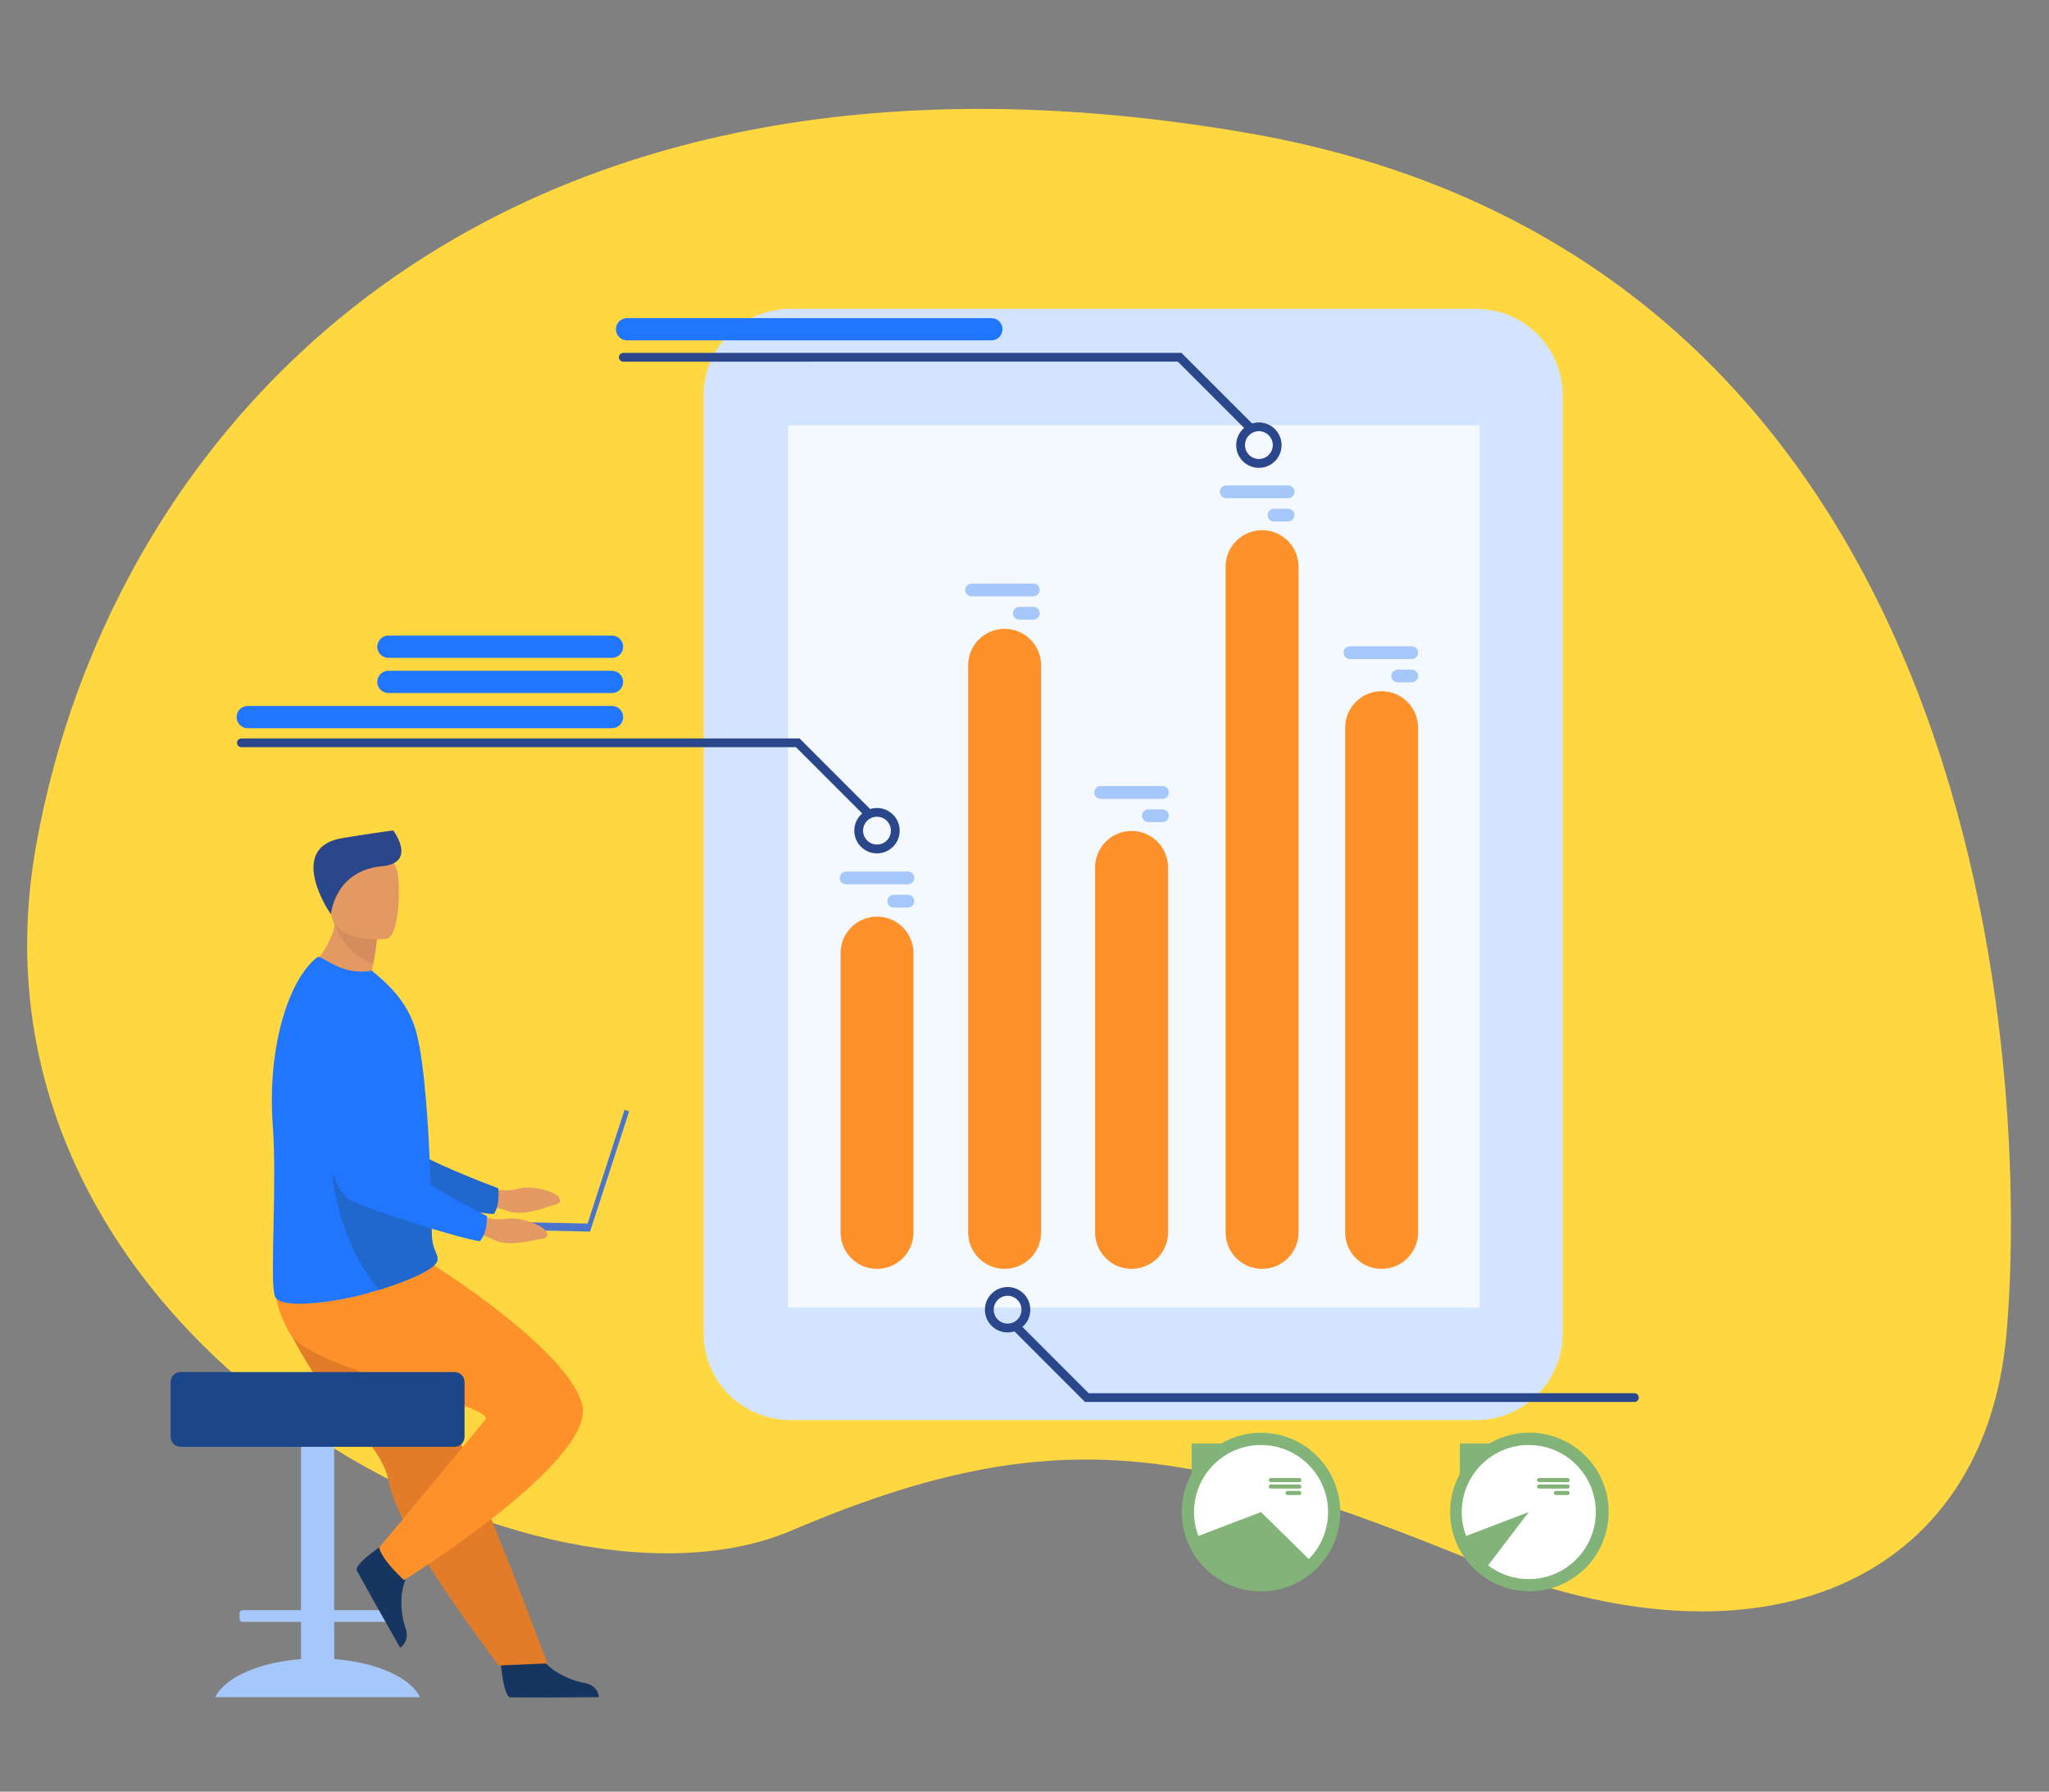 <svg xmlns="http://www.w3.org/2000/svg" xmlns:xlink="http://www.w3.org/1999/xlink" id="Layer_1" x="0px" y="0px" viewBox="0 0 501 438" style="enable-background:new 0 0 501 438;" xml:space="preserve"><rect x="0" y="0" width="501" height="438" fill="#808080" stroke="none"/> <style type="text/css"> .st0{fill-rule:evenodd;clip-rule:evenodd;fill:#FFD740;} .st1{fill:#163560;} .st2{fill:#E49963;} .st3{fill:#2067CE;} .st4{fill:#A6C7F9;} .st5{fill:#E27C29;} .st6{fill:#FE912A;} .st7{fill:#1C468A;} .st8{fill:#2176FF;} .st9{fill:#D68D5D;} .st10{fill:#2B478B;} .st11{fill:#4A75CB;} .st12{fill:#D2E4FF;} .st13{fill:#F3F9FF;} .st14{fill:#82B378;} .st15{fill:#FFFFFF;} </style> <path id="XMLID_664_" class="st0" d="M8.83,206.67C27.18,103.93,119.87,0.91,304.35,32.39C488.83,63.87,495.98,266.26,490.58,326.3 c-5.4,60.04-59.44,84.29-129.55,55.59c-70.11-28.7-104.09-34.77-167.51-7.73C130.11,401.21-12.7,327.11,8.83,206.67z"></path> <g> <path class="st1" d="M122.31,404.98c0,0,0.61,9.83,2.51,9.97c0.25,0.02,9.64,0.02,9.64,0.02l11.99-0.07c0,0-0.08-2.89-3.58-3.5 c-3.5-0.61-9.37-3.07-11.49-7.7C129.14,398.82,122.31,404.98,122.31,404.98z"></path> <path class="st2" d="M117.99,290.28c0,0,5.22,1.34,8.54,0.34c3.32-1,9.03,0.64,9.95,1.85c0.92,1.21,0.58,1.69-1.06,2.11 c-1.64,0.42-7.46,2.9-11.28,1.46s-8.81-1.49-8.81-1.49L117.99,290.28z"></path> <path class="st3" d="M72.85,244.92c0,0,5.87,41.7,15.58,45.43c4.79,1.84,25.98,6.02,32.24,6.44c0,0,1.54-1.25,1.16-6.31 c0,0-22.2-8.15-25.35-12.58c-4.69-6.6,2.91-26.94-2.98-33.14C87.63,238.56,77.71,235.9,72.85,244.92z"></path> <path class="st4" d="M73.6,405.58v-9.09H59.29c-0.39,0-0.7-0.32-0.7-0.7v-1.46c0-0.39,0.32-0.7,0.7-0.7H73.6v-51.75 c0-1.45,1.19-2.64,2.64-2.64h2.83c1.45,0,2.64,1.19,2.64,2.64v51.75h14.31c0.39,0,0.7,0.32,0.7,0.7v1.46c0,0.39-0.32,0.7-0.7,0.7 H81.72v9.09c10.36,0.78,18.65,4.51,20.98,9.33H52.62C54.95,410.09,63.25,406.36,73.6,405.58z"></path> <path class="st5" d="M74.83,332.77c1.71,2.9,3.69,5.62,5.73,8.2c6.31,7.96,13.17,14.52,14.37,20.73c0.24,1.24,0.62,2.57,1.11,3.97 c0.5,1.42,1.12,2.92,1.83,4.46c2.68,5.81,6.68,12.33,10.67,18.25c6.91,10.23,13.4,18.77,13.4,18.77l11.91-0.51 c-0.48-1.19-5.67-15.32-12.62-32.59c-2.82-7.01-5.82-14.47-8.72-21.66c-0.39-0.96-0.77-1.92-1.15-2.86 c-0.89-2.2-1.76-4.37-2.61-6.48c-6.53-16.21-11.72-29.13-11.72-29.13s-26.08-9.88-28.79-3.48 C66.01,315.72,67.83,320.89,74.83,332.77z"></path> <path class="st1" d="M94.73,376.9c0,0-8.28,5.32-7.48,7.05c0.11,0.23,4.69,8.43,4.69,8.43l5.9,10.43c0,0,2.48-1.48,1.31-4.83 c-1.18-3.36-1.88-9.68,1.12-13.79C103.44,379.87,94.73,376.9,94.73,376.9z"></path> <path class="st6" d="M105.94,309.23c0,0,32.73,20.39,36.39,34.09c3.65,13.7-43.54,42.94-43.54,42.94s-5.18-4.57-6.09-7.92 c0,0,21.33-25.56,25.96-31.29c2.84-3.52-42.02-12.18-47.51-20.71c-5.48-8.53-3.52-15.7-3.52-15.7L105.94,309.23z"></path> <path class="st7" d="M44.16,335.41h66.99c1.34,0,2.44,1.1,2.44,2.44v13.4c0,1.34-1.1,2.44-2.44,2.44H44.16 c-1.34,0-2.44-1.1-2.44-2.44v-13.4C41.72,336.51,42.82,335.41,44.16,335.41z"></path> <path class="st2" d="M90.8,237.77c3.22,1.99,4.99,4.52,4.99,4.52c-7.84,2.03-20.84-5.24-20.84-5.24s5.05-3.39,6.92-10.84 c0.09-0.38,0.18-0.76,0.26-1.16c0.25-1.26,0.4-2.61,0.42-4.08l3.6,3.23l5.99,5.37c0,0-0.14,2.23-0.89,6.06 C91.12,236.29,90.97,237,90.8,237.77z"></path> <path class="st8" d="M66.68,274.76c1.12,15.11-0.77,38.08,0.51,42.06c1.1,3.43,14.04,1.4,19.04,0.25c1.85-0.42,4.09-1.03,6.41-1.75 c6.46-2,13.5-4.86,14.25-6.98c0.03-0.08,0.05-0.16,0.07-0.24c0.07-0.31,0.05-0.6-0.01-0.89c-0.25-1.08-1.22-2.25-1.34-4.93 c-0.13-2.99-0.11-6.51-0.22-10.29c-0.01-0.43-0.01-0.89-0.06-1.31l0-0.15c0-0.08,0-0.16-0.01-0.24c-0.11-4.22-0.33-8.66-0.58-13.06 c-0.16-2.76-0.35-5.5-0.57-8.12c-0.56-6.77-1.32-12.79-2.33-16.59c-1.64-6.2-5.26-10.25-8.56-13.21l-2.38-2.04 c-2.66,0.58-5.81,0.2-8.65-1.15c-3.08-1.46-4.14-2.51-4.68-2.11C70.47,239.48,65.35,256.29,66.68,274.76z"></path> <path class="st3" d="M92.6,315.36c6.46-2,13.5-4.86,14.25-6.98c0.03-0.08,0.05-0.16,0.07-0.24c0-0.3-0.01-0.59-0.01-0.89 c-0.25-1.08-1.22-2.25-1.34-4.93c-0.13-2.99-0.11-6.51-0.22-10.29c-0.01-0.43-0.01-0.89-0.06-1.31l0-0.15c0-0.08,0-0.16-0.01-0.24 l-24.4-11.07C80.89,279.25,79.48,298.92,92.6,315.36z"></path> <path class="st9" d="M92.14,229.56c0,0-0.14,2.23-0.89,6.06c-5.85-1.89-8.5-7.17-9.39-9.41c-0.25-0.63-0.36-1.02-0.36-1.02 s0.23-0.05,0.62-0.13c0.82-0.17,2.37-0.5,4.03-0.85L92.14,229.56z"></path> <path class="st2" d="M94.51,229.5c0,0-12.85,1.45-13.63-6.57c-0.78-8.02-2.96-13.23,5.21-14.49c8.17-1.26,10.07,1.64,10.98,4.25 C97.97,215.31,97.83,228.92,94.51,229.5z"></path> <path class="st10" d="M80.93,223.49c0,0,0.81-10.64,12.51-11.74c8.01-0.75,3.55-7.65,2.69-8.75c0,0-6.14,0.84-12.43,1.88 C70.5,207.06,79.63,221.83,80.93,223.49z"></path> <g> <rect x="147.89" y="270.7" transform="matrix(-0.951 -0.309 0.309 -0.951 201.261 604.253)" class="st11" width="1.18" height="30.97"></rect> <rect x="111.79" y="298.81" transform="matrix(-1 -0.021 0.021 -1 249.641 602.224)" class="st11" width="32.5" height="1.94"></rect> </g> <path class="st2" d="M115.3,296.69c0,0,5.04,1.91,8.45,1.28c3.41-0.63,8.91,1.63,9.69,2.94c0.78,1.3,0.39,1.75-1.29,1.98 c-1.68,0.23-7.73,2.06-11.38,0.21c-3.64-1.85-8.59-2.45-8.59-2.45L115.3,296.69z"></path> <path class="st8" d="M75.44,246.63c0,0,1.23,42.09,10.48,46.87c4.56,2.36,25.16,8.85,31.34,9.96c0,0,1.66-1.07,1.85-6.15 c0,0-21.16-10.55-23.81-15.3c-3.94-7.07,5.87-26.46,0.7-33.26C90.83,241.94,81.26,238.2,75.44,246.63z"></path> <path class="st12" d="M193.23,347.16h167.68c11.7,0,21.19-9.49,21.19-21.19V96.69c0-11.7-9.49-21.19-21.19-21.19H193.23 c-11.7,0-21.19,9.49-21.19,21.19v229.27C172.04,337.67,181.53,347.16,193.23,347.16z"></path> <rect x="192.68" y="103.98" transform="matrix(-1 -1.224647e-16 1.224647e-16 -1 554.488 423.634)" class="st13" width="169.12" height="215.68"></rect> <g> <path class="st6" d="M337.82,310.19L337.82,310.19c-4.93,0-8.92-4-8.92-8.92V177.89c0-4.93,4-8.92,8.92-8.92l0,0 c4.93,0,8.92,4,8.92,8.92v123.37C346.75,306.2,342.75,310.19,337.82,310.19z"></path> <path class="st6" d="M308.59,310.19L308.59,310.19c-4.93,0-8.92-4-8.92-8.92V138.53c0-4.93,4-8.92,8.92-8.92l0,0 c4.93,0,8.92,4,8.92,8.92v162.74C317.51,306.2,313.51,310.19,308.59,310.19z"></path> <path class="st6" d="M276.68,310.19L276.68,310.19c-4.93,0-8.92-4-8.92-8.92v-89.22c0-4.93,4-8.92,8.92-8.92l0,0 c4.93,0,8.92,4,8.92,8.92v89.22C285.61,306.2,281.61,310.19,276.68,310.19z"></path> <path class="st6" d="M245.64,310.19L245.64,310.19c-4.93,0-8.92-4-8.92-8.92V162.64c0-4.93,4-8.92,8.92-8.92l0,0 c4.93,0,8.92,4,8.92,8.92v138.63C254.56,306.2,250.57,310.19,245.64,310.19z"></path> <path class="st6" d="M223.36,233v68.27c0,4.93-4,8.92-8.92,8.92l0,0c-4.93,0-8.92-4-8.92-8.92V233c0-4.93,4-8.92,8.92-8.92l0,0 C219.36,224.08,223.36,228.07,223.36,233z"></path> </g> <g> <path class="st4" d="M237.56,142.66h15.11c0.86,0,1.56,0.7,1.56,1.56s-0.7,1.56-1.56,1.56h-15.11c-0.86,0-1.56-0.7-1.56-1.56 S236.7,142.66,237.56,142.66z"></path> <path class="st4" d="M249.23,148.35h3.44c0.86,0,1.56,0.7,1.56,1.56s-0.7,1.56-1.56,1.56h-3.44c-0.86,0-1.56-0.7-1.56-1.56 S248.37,148.35,249.23,148.35z"></path> <path class="st4" d="M299.84,118.67h15.11c0.86,0,1.56,0.7,1.56,1.56c0,0.86-0.7,1.56-1.56,1.56h-15.11 c-0.86,0-1.56-0.7-1.56-1.56C298.28,119.37,298.98,118.67,299.84,118.67z"></path> <path class="st4" d="M311.51,124.36h3.44c0.86,0,1.56,0.7,1.56,1.56l0,0c0,0.86-0.7,1.56-1.56,1.56h-3.44 c-0.86,0-1.56-0.7-1.56-1.56l0,0C309.95,125.06,310.65,124.36,311.51,124.36z"></path> <path class="st4" d="M330.07,158h15.11c0.86,0,1.56,0.7,1.56,1.56s-0.7,1.56-1.56,1.56h-15.11c-0.86,0-1.56-0.7-1.56-1.56 S329.21,158,330.07,158z"></path> <path class="st4" d="M341.74,163.69h3.44c0.86,0,1.56,0.7,1.56,1.56l0,0c0,0.86-0.7,1.56-1.56,1.56h-3.44 c-0.86,0-1.56-0.7-1.56-1.56l0,0C340.18,164.4,340.88,163.69,341.74,163.69z"></path> <path class="st4" d="M269.13,192.17h15.11c0.86,0,1.56,0.7,1.56,1.56s-0.7,1.56-1.56,1.56h-15.11c-0.86,0-1.56-0.7-1.56-1.56 S268.27,192.17,269.13,192.17z"></path> <path class="st4" d="M280.8,197.86h3.44c0.86,0,1.56,0.7,1.56,1.56l0,0c0,0.86-0.7,1.56-1.56,1.56h-3.44 c-0.86,0-1.56-0.7-1.56-1.56l0,0C279.23,198.56,279.94,197.86,280.8,197.86z"></path> <path class="st4" d="M206.88,213.06h15.11c0.86,0,1.56,0.7,1.56,1.56c0,0.86-0.7,1.56-1.56,1.56h-15.11 c-0.86,0-1.56-0.7-1.56-1.56C205.31,213.77,206.02,213.06,206.88,213.06z"></path> <path class="st4" d="M218.55,218.75h3.44c0.86,0,1.56,0.7,1.56,1.56c0,0.86-0.7,1.56-1.56,1.56h-3.44c-0.86,0-1.56-0.7-1.56-1.56 C216.98,219.46,217.69,218.75,218.55,218.75z"></path> </g> <g> <path class="st10" d="M214.43,208.62c-3.06,0-5.55-2.49-5.55-5.55c0-3.06,2.49-5.55,5.55-5.55c3.06,0,5.55,2.49,5.55,5.55 C219.99,206.13,217.5,208.62,214.43,208.62z M214.43,199.66c-1.88,0-3.4,1.53-3.4,3.4c0,1.88,1.53,3.4,3.4,3.4 c1.88,0,3.4-1.53,3.4-3.4C217.84,201.19,216.31,199.66,214.43,199.66z"></path> <path class="st10" d="M212.07,199.66c-0.28,0-0.55-0.1-0.76-0.31l-16.69-16.69H59.02c-0.59,0-1.07-0.48-1.07-1.07 s0.48-1.07,1.07-1.07h136.48l17.32,17.32c0.42,0.42,0.42,1.1,0,1.52C212.62,199.55,212.34,199.66,212.07,199.66z"></path> </g> <g> <path class="st10" d="M246.37,325.73c-3.06,0-5.55-2.49-5.55-5.55c0-3.06,2.49-5.55,5.55-5.55c3.06,0,5.55,2.49,5.55,5.55 C251.93,323.23,249.43,325.73,246.37,325.73z M246.37,316.77c-1.88,0-3.4,1.53-3.4,3.4s1.53,3.4,3.4,3.4c1.88,0,3.4-1.53,3.4-3.4 S248.25,316.77,246.37,316.77z"></path> <path class="st10" d="M399.63,342.73H265.3l-17.32-17.32c-0.42-0.42-0.42-1.1,0-1.52c0.42-0.42,1.1-0.42,1.52,0l16.69,16.69 h133.44c0.59,0,1.07,0.48,1.07,1.07S400.22,342.73,399.63,342.73z"></path> </g> <g> <path class="st10" d="M307.81,114.37c-3.06,0-5.55-2.49-5.55-5.55c0-3.06,2.49-5.55,5.55-5.55c3.06,0,5.55,2.49,5.55,5.55 C313.36,111.88,310.87,114.37,307.81,114.37z M307.81,105.41c-1.88,0-3.4,1.53-3.4,3.4c0,1.88,1.53,3.4,3.4,3.4s3.4-1.53,3.4-3.4 C311.21,106.94,309.68,105.41,307.81,105.41z"></path> <path class="st10" d="M305.44,105.41c-0.28,0-0.55-0.1-0.76-0.31l-16.69-16.69H152.4c-0.59,0-1.07-0.48-1.07-1.07 c0-0.59,0.48-1.07,1.07-1.07h136.48l17.32,17.32c0.42,0.42,0.42,1.1,0,1.52C305.99,105.31,305.72,105.41,305.44,105.41z"></path> </g> <path class="st8" d="M149.64,178.02H60.57c-1.5,0-2.72-1.22-2.72-2.72l0,0c0-1.5,1.22-2.72,2.72-2.72h89.08 c1.5,0,2.72,1.22,2.72,2.72l0,0C152.37,176.8,151.15,178.02,149.64,178.02z"></path> <path class="st8" d="M149.64,169.42H94.96c-1.5,0-2.72-1.22-2.72-2.72l0,0c0-1.5,1.22-2.72,2.72-2.72h54.68 c1.5,0,2.72,1.22,2.72,2.72l0,0C152.37,168.2,151.15,169.42,149.64,169.42z"></path> <path class="st8" d="M149.64,160.82H94.96c-1.5,0-2.72-1.22-2.72-2.72l0,0c0-1.5,1.22-2.72,2.72-2.72h54.68 c1.5,0,2.72,1.22,2.72,2.72l0,0C152.37,159.6,151.15,160.82,149.64,160.82z"></path> <path class="st8" d="M242.4,83.21h-89.08c-1.5,0-2.72-1.22-2.72-2.72l0,0c0-1.5,1.22-2.72,2.72-2.72h89.08 c1.5,0,2.72,1.22,2.72,2.72l0,0C245.12,81.99,243.9,83.21,242.4,83.21z"></path> <g> <g> <circle class="st14" cx="308.33" cy="369.64" r="19.38"></circle> <path class="st15" d="M308.33,353.25c9.05,0,16.39,7.34,16.39,16.39c0,4.48-1.8,8.54-4.71,11.49l-11.68-11.49l-15.31,5.84 c-0.69-1.82-1.07-3.78-1.07-5.84C291.95,360.59,299.28,353.25,308.33,353.25z"></path> <g> <path class="st14" d="M310.73,361.32h6.98c0.27,0,0.5,0.22,0.5,0.5l0,0c0,0.27-0.22,0.5-0.5,0.5h-6.98c-0.27,0-0.5-0.22-0.5-0.5 l0,0C310.23,361.54,310.45,361.32,310.73,361.32z"></path> <path class="st14" d="M310.73,362.9h6.98c0.27,0,0.5,0.22,0.5,0.5c0,0.27-0.22,0.5-0.5,0.5h-6.98c-0.27,0-0.5-0.22-0.5-0.5 C310.23,363.12,310.45,362.9,310.73,362.9z"></path> <path class="st14" d="M314.82,364.48h2.88c0.27,0,0.5,0.22,0.5,0.5c0,0.27-0.22,0.5-0.5,0.5h-2.88c-0.27,0-0.5-0.22-0.5-0.5 C314.32,364.7,314.55,364.48,314.82,364.48z"></path> </g> </g> <polygon class="st14" points="291.36,360.54 299.03,352.87 291.36,352.87 "></polygon> </g> <g> <g> <ellipse transform="matrix(0.05 -0.999 0.999 0.05 -14.005 724.558)" class="st14" cx="373.8" cy="369.64" rx="19.38" ry="19.38"></ellipse> <path class="st15" d="M357.41,369.64c0-9.05,7.34-16.39,16.39-16.39c9.05,0,16.39,7.34,16.39,16.39 c0,9.05-7.34,16.39-16.39,16.39c-3.74,0-7.18-1.25-9.94-3.36l9.94-13.03l-15.31,5.84C357.79,373.67,357.41,371.7,357.41,369.64z"></path> <g> <path class="st14" d="M376.32,361.32h6.98c0.27,0,0.5,0.22,0.5,0.5l0,0c0,0.27-0.22,0.5-0.5,0.5h-6.98c-0.27,0-0.5-0.22-0.5-0.5 l0,0C375.83,361.54,376.05,361.32,376.32,361.32z"></path> <path class="st14" d="M376.32,362.9h6.98c0.27,0,0.5,0.22,0.5,0.5c0,0.27-0.22,0.5-0.5,0.5h-6.98c-0.27,0-0.5-0.22-0.5-0.5 C375.83,363.12,376.05,362.9,376.32,362.9z"></path> <path class="st14" d="M380.42,364.48h2.88c0.27,0,0.5,0.22,0.5,0.5c0,0.27-0.22,0.5-0.5,0.5h-2.88c-0.27,0-0.5-0.22-0.5-0.5 C379.92,364.7,380.15,364.48,380.42,364.48z"></path> </g> </g> <polygon class="st14" points="356.93,360.54 364.6,352.87 356.93,352.87 "></polygon> </g> </g> </svg>